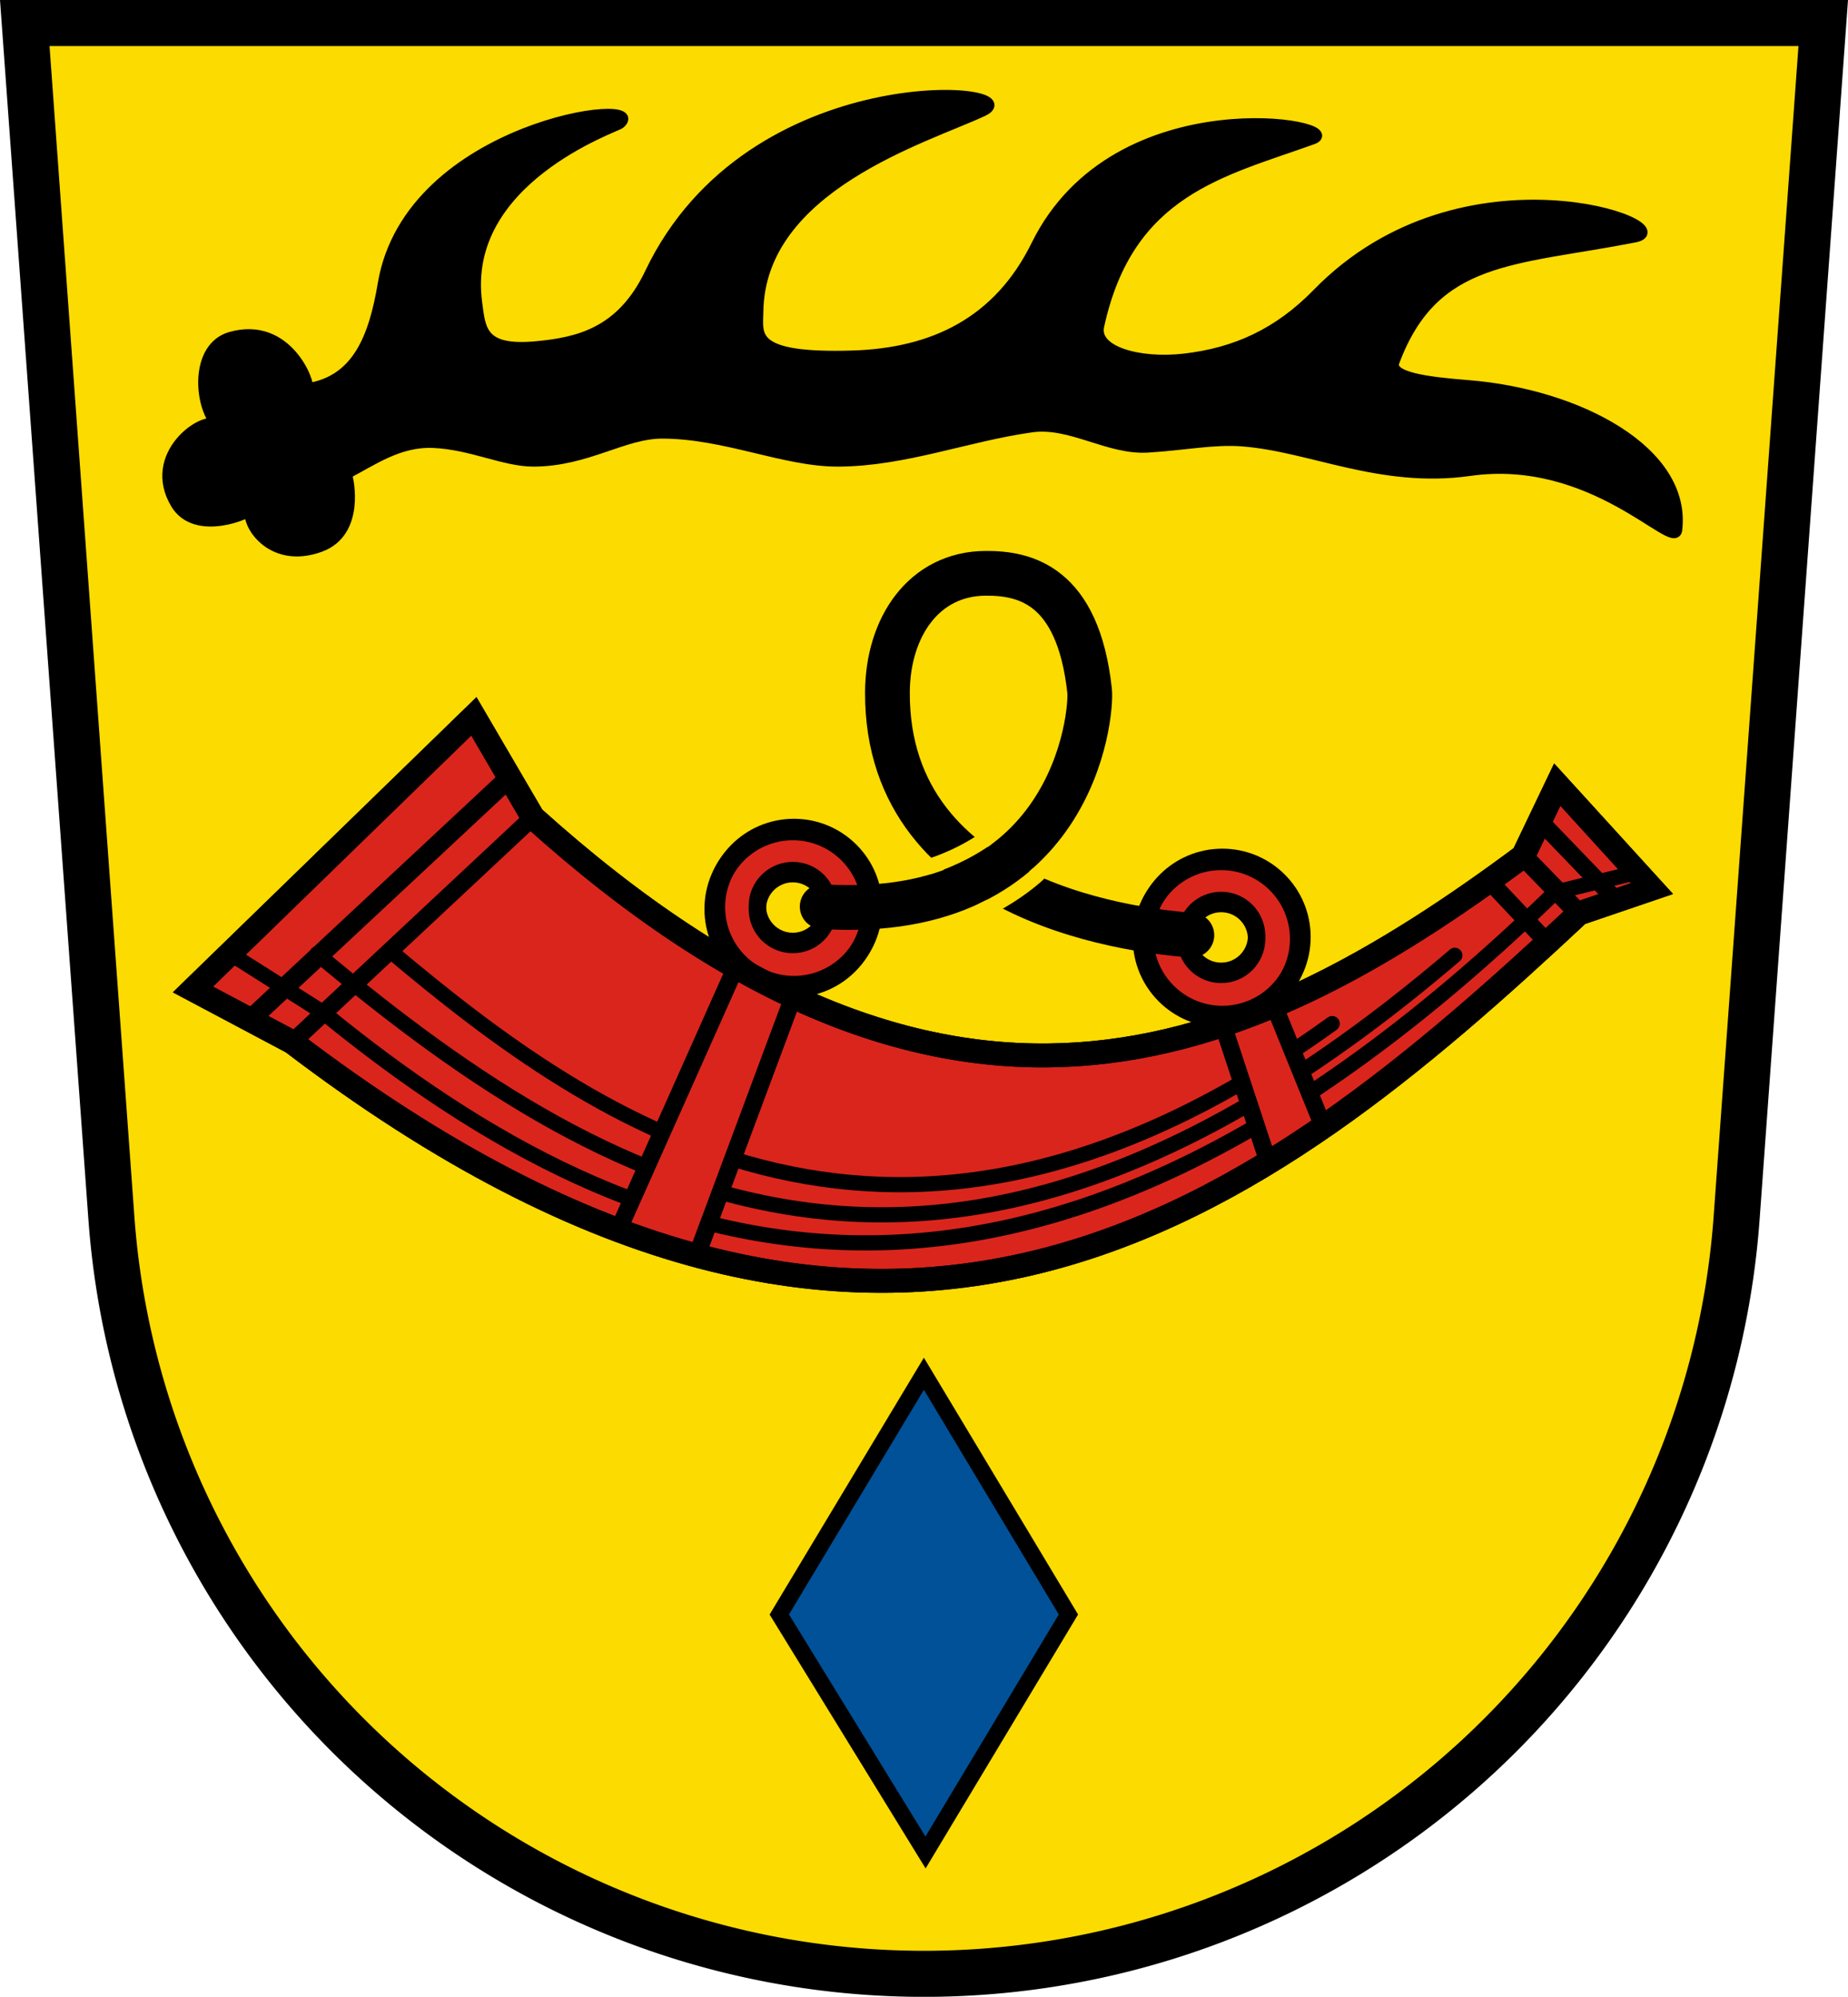 <?xml version="1.0" encoding="UTF-8" standalone="no"?>
<!-- Created with Inkscape (http://www.inkscape.org/) -->

<svg
   xmlns:dc="http://purl.org/dc/elements/1.1/"
   xmlns:cc="http://creativecommons.org/ns#"
   xmlns:rdf="http://www.w3.org/1999/02/22-rdf-syntax-ns#"
   xmlns:svg="http://www.w3.org/2000/svg"
   xmlns="http://www.w3.org/2000/svg"
   xmlns:sodipodi="http://sodipodi.sourceforge.net/DTD/sodipodi-0.dtd"
   xmlns:inkscape="http://www.inkscape.org/namespaces/inkscape"
   width="47.758mm"
   height="51.612mm"
   viewBox="0 0 180.501 195.068"
   version="1.1"
   id="svg821"
   sodipodi:docname="CoA Nürtingen.svg"
   inkscape:version="0.92.4 (5da689c313, 2019-01-14)">
  <defs
     id="defs815" />
  <sodipodi:namedview
     id="base"
     pagecolor="#ffffff"
     bordercolor="#666666"
     borderopacity="1.0"
     inkscape:pageopacity="0.0"
     inkscape:pageshadow="2"
     inkscape:zoom="3.6203867"
     inkscape:cx="61.754447"
     inkscape:cy="108.046"
     inkscape:document-units="px"
     inkscape:current-layer="layer1"
     showgrid="false"
     inkscape:snap-grids="false"
     inkscape:object-nodes="true"
     inkscape:window-width="1920"
     inkscape:window-height="1001"
     inkscape:window-x="-9"
     inkscape:window-y="-9"
     inkscape:window-maximized="1"
     inkscape:object-paths="false"
     inkscape:snap-intersection-paths="false"
     inkscape:snap-global="true"
     inkscape:snap-smooth-nodes="false">
    <inkscape:grid
       type="xygrid"
       id="grid891"
       originx="-229.805"
       originy="-380.54" />
  </sodipodi:namedview>
  <g
     inkscape:label="Layer 1"
     inkscape:groupmode="layer"
     id="layer1"
     transform="translate(-229.805,-546.911)">
    <g
       id="g1456">
      <path
         style="fill:#fcdb00;fill-opacity:1;stroke:#000000;stroke-width:4.5;stroke-miterlimit:4;stroke-dasharray:none"
         inkscape:connector-curvature="0"
         d="M 407.888,549.161 H 232.224 l 8.459,116.716 a 79.579,79.579 0 0 0 158.746,0 z"
         id="path941" />
      <path
         sodipodi:nodetypes="cscscscsssssssssssssssssssssssssc"
         inkscape:connector-curvature="0"
         id="path914-5"
         d="m 259.833,584.849 c 0.393,-0.349 -1.909,-6.631 -7.517,-5.017 -3.488,1.004 -3.077,6.654 -1.381,8.514 -1.268,-0.838 -6.805,2.977 -3.989,7.754 1.975,3.35 7.425,0.909 7.364,0.608 -0.661,1.018 1.801,5.465 6.795,3.621 3.858,-1.425 2.79,-6.572 2.563,-7.117 2.522,-1.302 5.076,-3.179 8.438,-3.041 3.723,0.153 6.968,1.835 9.819,1.824 5.216,-0.018 8.793,-2.748 12.58,-2.737 6.192,0.019 11.914,2.759 17.183,2.737 6.467,-0.028 12.532,-2.453 18.87,-3.345 3.814,-0.536 7.504,2.212 11.353,1.976 3.567,-0.218 6.412,-0.817 9.205,-0.608 6.712,0.501 13.537,4.128 22.246,2.889 12.067,-1.717 19.992,7.898 20.251,5.777 0.938,-7.684 -9.647,-13.285 -20.405,-14.139 -4.044,-0.321 -7.767,-0.788 -7.211,-2.281 3.884,-10.421 11.654,-9.862 23.473,-12.163 5.117,-0.996 -16.693,-9.195 -30.99,5.473 -3.788,3.886 -7.97,5.811 -13.04,6.385 -4.336,0.491 -8.826,-0.703 -8.285,-3.193 2.879,-13.249 12.024,-15.062 20.865,-18.244 3.826,-1.377 -19.121,-5.672 -27.002,10.338 -3.701,7.519 -10.046,10.554 -17.95,10.795 -10.013,0.305 -9.231,-1.997 -9.205,-4.257 0.138,-12.283 16.411,-17.021 21.939,-19.613 5.196,-2.436 -22.649,-4.913 -32.525,15.812 -2.781,5.838 -7.034,6.761 -11.046,7.146 -5.436,0.521 -5.481,-1.644 -5.83,-4.257 -1.609,-12.038 13.568,-17.148 13.961,-17.484 3.324,-2.838 -20.565,0.139 -23.166,15.66 -0.865,5.161 -2.477,9.442 -7.364,10.186 z"
         style="fill:#000000;fill-opacity:1;stroke:#000000;stroke-width:1px;stroke-linecap:butt;stroke-linejoin:miter;stroke-opacity:1" />
      <g
         id="g1392">
        <circle
           style="opacity:1;fill:#da251d;fill-opacity:1;stroke:#000000;stroke-width:1.91;stroke-linecap:round;stroke-linejoin:round;stroke-miterlimit:4;stroke-dasharray:none;stroke-opacity:1;paint-order:markers stroke fill"
           id="path1043-10-03"
           cx="349.08"
           cy="638.635"
           r="7.674" />
        <circle
           style="opacity:1;fill:#da251d;fill-opacity:1;stroke:#000000;stroke-width:1.91;stroke-linecap:round;stroke-linejoin:round;stroke-miterlimit:4;stroke-dasharray:none;stroke-opacity:1;paint-order:markers stroke fill"
           id="path1043-10"
           cx="307.24"
           cy="635.716"
           r="7.674" />
        <circle
           style="opacity:1;fill:#fcdb00;fill-opacity:1;stroke:#000000;stroke-width:1.698;stroke-linecap:round;stroke-linejoin:round;stroke-miterlimit:4;stroke-dasharray:none;stroke-opacity:1;paint-order:markers stroke fill"
           id="path1043-2-6"
           cx="307.24"
           cy="635.72"
           r="3.462" />
        <circle
           style="opacity:1;fill:#fcdb00;fill-opacity:1;stroke:#000000;stroke-width:1.698;stroke-linecap:round;stroke-linejoin:round;stroke-miterlimit:4;stroke-dasharray:none;stroke-opacity:1;paint-order:markers stroke fill"
           id="path1043-2-6-3"
           cx="349.08"
           cy="638.639"
           r="3.462" />
        <g
           id="g1152">
          <path
             sodipodi:nodetypes="csssc"
             inkscape:connector-curvature="0"
             id="path1115-0"
             d="m 310.111,635.477 c 24.595,1.575 26.362,-18.843 26.118,-21.087 -1.135,-10.412 -6.382,-11.49 -10.146,-11.473 -6.049,0.028 -9.573,5.27 -9.599,11.629 -0.087,21.119 25.474,23.391 29.735,23.722"
             style="fill:none;stroke:#000000;stroke-width:4.37;stroke-linecap:round;stroke-linejoin:miter;stroke-miterlimit:4;stroke-dasharray:none;stroke-opacity:1" />
          <path
             sodipodi:nodetypes="cc"
             inkscape:connector-curvature="0"
             id="path1132"
             d="m 320.605,631.553 c 2.473,-0.799 4.376,-1.913 5.469,-2.686"
             style="fill:none;stroke:#fcdb00;stroke-width:1.5;stroke-linecap:round;stroke-linejoin:miter;stroke-miterlimit:4;stroke-dasharray:none;stroke-opacity:1" />
          <path
             sodipodi:nodetypes="cc"
             inkscape:connector-curvature="0"
             id="path1132-1"
             d="m 325.868,635.808 c 2.357,-1.095 4.305,-2.579 5.296,-3.478"
             style="fill:none;stroke:#fcdb00;stroke-width:1.5;stroke-linecap:round;stroke-linejoin:miter;stroke-miterlimit:4;stroke-dasharray:none;stroke-opacity:1" />
        </g>
        <g
           id="g1187"
           transform="translate(18.47,21.878)">
          <circle
             r="7.674"
             cy="613.649"
             cx="288.883"
             id="path1043-10-0"
             style="opacity:1;fill:none;fill-opacity:1;stroke:#000000;stroke-width:1.91;stroke-linecap:round;stroke-linejoin:round;stroke-miterlimit:4;stroke-dasharray:none;stroke-opacity:1;paint-order:markers stroke fill" />
          <circle
             r="3.462"
             cy="613.54"
             cx="288.77"
             id="path1043-2-6-5"
             style="opacity:1;fill:none;fill-opacity:1;stroke:#000000;stroke-width:1.698;stroke-linecap:round;stroke-linejoin:round;stroke-miterlimit:4;stroke-dasharray:none;stroke-opacity:1;paint-order:markers stroke fill" />
        </g>
        <g
           id="g1187-3"
           transform="translate(60.311,24.797)">
          <circle
             r="7.674"
             cy="613.649"
             cx="288.883"
             id="path1043-10-0-1"
             style="opacity:1;fill:none;fill-opacity:1;stroke:#000000;stroke-width:1.91;stroke-linecap:round;stroke-linejoin:round;stroke-miterlimit:4;stroke-dasharray:none;stroke-opacity:1;paint-order:markers stroke fill" />
          <circle
             r="3.462"
             cy="613.54"
             cx="288.77"
             id="path1043-2-6-5-4"
             style="opacity:1;fill:none;fill-opacity:1;stroke:#000000;stroke-width:1.698;stroke-linecap:round;stroke-linejoin:round;stroke-miterlimit:4;stroke-dasharray:none;stroke-opacity:1;paint-order:markers stroke fill" />
        </g>
        <path
           style="opacity:1;fill:#da251d;fill-opacity:1;stroke:#000000;stroke-width:2.335;stroke-linecap:round;stroke-linejoin:miter;stroke-miterlimit:4;stroke-dasharray:none;stroke-opacity:1"
           d="m 276.09,616.89 5.761,9.854 c 40.413,36.428 69.484,24.055 96.722,3.79 l 3.335,-6.974 9.248,10.157 -7.125,2.426 C 353.111,665.065 317.047,693.485 258.353,648.726 l -9.703,-5.154 z"
           id="path969-2"
           inkscape:connector-curvature="0"
           sodipodi:nodetypes="ccccccccc" />
        <g
           id="g1244">
          <path
             inkscape:connector-curvature="0"
             id="path971-5"
             d="m 254.226,646.534 25.356,-23.671"
             style="fill:none;stroke:#000000;stroke-width:1.91;stroke-linecap:round;stroke-linejoin:miter;stroke-miterlimit:4;stroke-dasharray:none;stroke-opacity:1" />
          <path
             sodipodi:nodetypes="cc"
             inkscape:connector-curvature="0"
             id="path975-9"
             d="m 378.573,630.534 5.458,5.609"
             style="fill:none;stroke:#000000;stroke-width:1.91;stroke-linecap:round;stroke-linejoin:miter;stroke-miterlimit:4;stroke-dasharray:none;stroke-opacity:1" />
          <path
             inkscape:connector-curvature="0"
             id="path977-9"
             d="m 258.353,648.726 23.498,-21.982"
             style="fill:none;stroke:#000000;stroke-width:1.698;stroke-linecap:round;stroke-linejoin:miter;stroke-miterlimit:4;stroke-dasharray:none;stroke-opacity:1" />
          <path
             inkscape:connector-curvature="0"
             id="path979-2"
             d="m 380.213,627.106 7.495,7.785"
             style="fill:none;stroke:#000000;stroke-width:1.698;stroke-linecap:round;stroke-linejoin:miter;stroke-miterlimit:4;stroke-dasharray:none;stroke-opacity:1" />
          <path
             inkscape:connector-curvature="0"
             id="path981-1"
             d="m 375.255,632.954 5.699,6.047"
             style="fill:none;stroke:#000000;stroke-width:1.698;stroke-linecap:round;stroke-linejoin:miter;stroke-miterlimit:4;stroke-dasharray:none;stroke-opacity:1" />
          <path
             sodipodi:nodetypes="cc"
             inkscape:connector-curvature="0"
             id="path992-8"
             d="m 267.904,639.792 c 20.414,17.177 49.555,37.739 92.023,7.115"
             style="fill:none;stroke:#000000;stroke-width:1.486;stroke-linecap:round;stroke-linejoin:miter;stroke-miterlimit:4;stroke-dasharray:none;stroke-opacity:1" />
          <path
             sodipodi:nodetypes="cc"
             inkscape:connector-curvature="0"
             id="path994-9"
             d="m 260.778,640.084 c 30.141,25.297 62.577,41.671 111.125,0.153"
             style="fill:none;stroke:#000000;stroke-width:1.486;stroke-linecap:round;stroke-linejoin:miter;stroke-miterlimit:4;stroke-dasharray:none;stroke-opacity:1" />
          <path
             sodipodi:nodetypes="cccc"
             inkscape:connector-curvature="0"
             id="path996-1"
             d="m 252.263,640.059 9.159,5.796 c 31.245,25.508 68.727,38.346 120.277,-11.783 l 8.014,-1.938"
             style="fill:none;stroke:#000000;stroke-width:1.486;stroke-linecap:round;stroke-linejoin:miter;stroke-miterlimit:4;stroke-dasharray:none;stroke-opacity:1" />
        </g>
        <path
           id="path985-6"
           style="opacity:1;fill:#da251d;fill-opacity:1;stroke:#000000;stroke-width:1.698;stroke-linecap:round;stroke-linejoin:miter;stroke-miterlimit:4;stroke-dasharray:none;stroke-opacity:1"
           d="m 297.861,669.566 9.422,-25.286 -5.615,-2.906 -11.467,25.714 z"
           inkscape:connector-curvature="0"
           sodipodi:nodetypes="ccccc" />
        <path
           style="opacity:1;fill:#da251d;fill-opacity:1;stroke:#000000;stroke-width:1.698;stroke-linecap:round;stroke-linejoin:miter;stroke-miterlimit:4;stroke-dasharray:none;stroke-opacity:1"
           d="m 353.69,660.476 -4.434,-13.439 4.997,-1.892 4.802,11.839 z"
           id="path987-0"
           inkscape:connector-curvature="0"
           sodipodi:nodetypes="ccccc" />
        <path
           style="opacity:1;fill:none;fill-opacity:1;stroke:#000000;stroke-width:2.335;stroke-linecap:round;stroke-linejoin:miter;stroke-miterlimit:4;stroke-dasharray:none;stroke-opacity:1"
           d="m 276.09,616.89 5.761,9.854 c 40.413,36.428 69.484,24.055 96.722,3.79 l 3.335,-6.974 9.248,10.157 -7.125,2.426 c -30.92,28.921 -66.984,57.342 -125.678,12.583 l -9.703,-5.154 z"
           id="path969-2-1"
           inkscape:connector-curvature="0"
           sodipodi:nodetypes="ccccccccc" />
      </g>
      <path
         sodipodi:nodetypes="ccccc"
         inkscape:connector-curvature="0"
         id="path1398-3"
         d="m 320.044,681.111 -14.122,23.519 14.283,23.25 13.957,-23.25 z"
         style="fill:#005198;fill-opacity:1;stroke:#000000;stroke-width:1.616;stroke-linecap:butt;stroke-linejoin:miter;stroke-miterlimit:4;stroke-dasharray:none;stroke-opacity:1" />
    </g>
  </g>
</svg>
